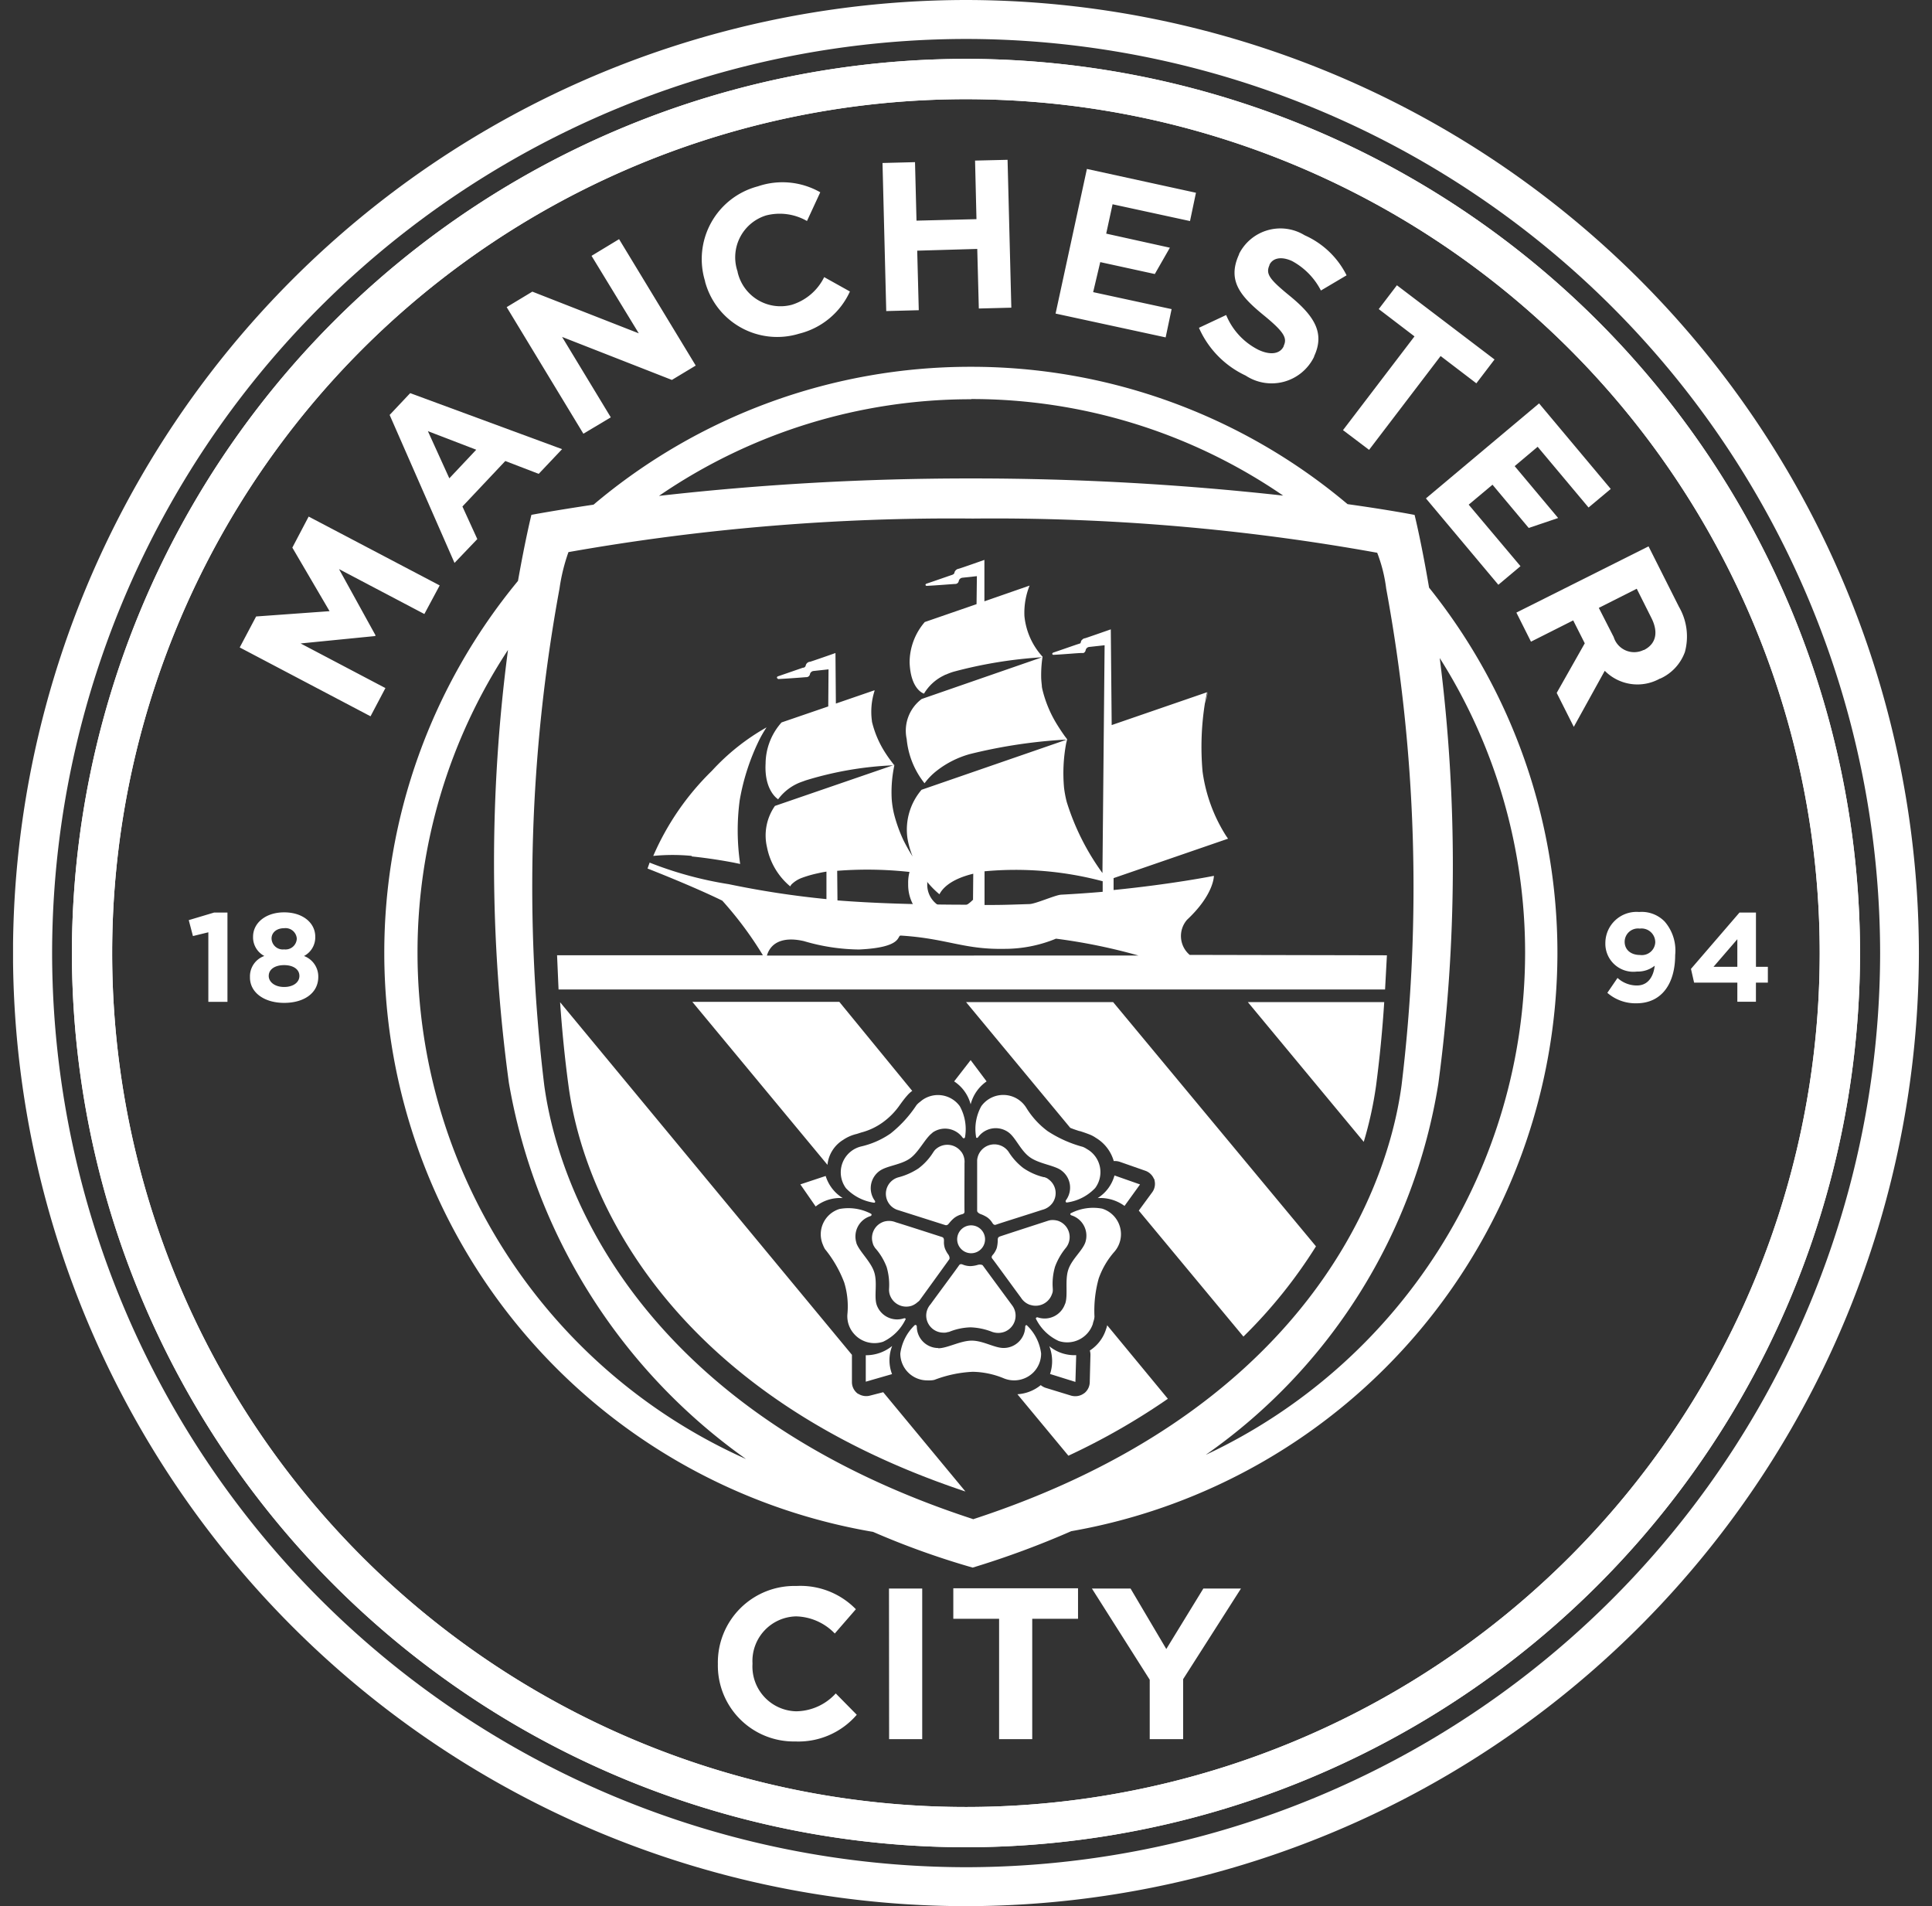 <svg xmlns="http://www.w3.org/2000/svg" width="74" height="73" fill="none"><rect width="100%" height="100%" fill="#333333" stroke="none"/><g fill="#fff" clip-path="url(#a)"><path d="M36.995 69.202A32.701 32.701 0 1 1 37 3.799a32.701 32.701 0 0 1-.005 65.403Zm0-66.948A34.283 34.283 0 0 0 2.754 36.498a34.285 34.285 0 0 0 34.241 34.246 34.285 34.285 0 0 0 34.249-34.246A34.285 34.285 0 0 0 36.995 2.254Z"/><path d="M36.995 69.202A32.701 32.701 0 1 1 37 3.799a32.701 32.701 0 0 1-.005 65.403Zm0-66.948A34.283 34.283 0 0 0 2.754 36.498a34.285 34.285 0 0 0 34.241 34.246 34.285 34.285 0 0 0 34.249-34.246A34.285 34.285 0 0 0 36.995 2.254Z"/><path d="m7.98 35.704-.59.144-.16-.61.974-.291h.508v3.421H7.98v-2.664ZM11.368 35.943a.432.432 0 0 0-.484-.396c-.305 0-.483.182-.483.392a.432.432 0 0 0 .483.42.432.432 0 0 0 .484-.416Zm.1 1.433c0-.262-.246-.415-.586-.415-.34 0-.589.153-.589.415 0 .228.229.422.589.422s.586-.185.586-.422Zm-1.893.055a.824.824 0 0 1 .55-.82.806.806 0 0 1-.432-.74c0-.518.475-.931 1.191-.931.717 0 1.191.406 1.191.93a.807.807 0 0 1-.431.742.839.839 0 0 1 .547.798c0 .63-.556.997-1.307.997-.75 0-1.31-.385-1.31-.976ZM63.4 36.08a.526.526 0 0 0-.594-.518.511.511 0 0 0-.578.505c0 .298.228.506.591.506a.514.514 0 0 0 .582-.504m-.016.91a1.031 1.031 0 0 1-.684.228 1.073 1.073 0 0 1-1.212-1.095 1.195 1.195 0 0 1 1.294-1.186 1.227 1.227 0 0 1 .978.367 1.691 1.691 0 0 1 .402 1.28c0 1.102-.518 1.85-1.485 1.85a1.643 1.643 0 0 1-1.113-.401l.39-.57c.202.185.466.289.741.289.513 0 .657-.48.684-.769M66.544 37.025v-1.056l-.912 1.056h.912Zm0 .607h-1.656l-.12-.527 1.859-2.158h.63v2.078h.456v.607h-.457v.732h-.712v-.732ZM9.182 24.795l.628-1.186 2.813-.203-1.426-2.434.625-1.189 5.019 2.637-.587 1.095-3.269-1.72 1.399 2.537-.016.027-2.854.283 3.248 1.709-.57 1.081-5.01-2.637ZM18.241 17.223l-1.852-.711.821 1.806 1.031-1.095Zm-3.317-1.332.787-.835 5.818 2.145-.895.946-1.28-.492-1.642 1.742.57 1.248-.873.913-2.485-5.667ZM19.407 11.762l.983-.593 4.077 1.597-1.81-2.968 1.055-.639L26.648 14l-.913.55-4.206-1.647 1.866 3.08-1.05.627-2.938-4.848ZM27.006 10.786v-.016a2.88 2.88 0 0 1 2.023-3.634 2.92 2.92 0 0 1 2.389.228l-.509 1.1a2.094 2.094 0 0 0-1.567-.213 1.679 1.679 0 0 0-1.09 2.152v.015a1.685 1.685 0 0 0 2.073 1.255 2.055 2.055 0 0 0 1.243-1.06l.986.55a2.902 2.902 0 0 1-1.95 1.617 2.86 2.86 0 0 1-3.598-1.994ZM33.802 6.242l1.245-.032.057 2.24 2.297-.057-.054-2.243 1.245-.03.144 5.663-1.245.032-.06-2.282-2.3.067.06 2.28-1.246.033-.143-5.671ZM45.922 12.554l1.043-.49c.238.58.678 1.053 1.238 1.334.456.214.828.16.967-.141v-.016c.135-.288.026-.516-.734-1.141-.913-.742-1.446-1.34-.977-2.359v-.016a1.773 1.773 0 0 1 2.51-.716 3.28 3.28 0 0 1 1.608 1.535l-.983.582a2.665 2.665 0 0 0-1.102-1.127c-.431-.2-.753-.107-.869.144v.015c-.155.34.014.55.798 1.19.913.752 1.333 1.4.913 2.296v.016a1.807 1.807 0 0 1-2.623.723 3.634 3.634 0 0 1-1.789-1.83ZM54.178 12.882l-1.369-1.045.696-.912 3.739 2.842-.696.913-1.369-1.045-2.74 3.593-.999-.755 2.738-3.59ZM61.81 24.402a.82.82 0 0 0 1.142.491h.016c.476-.24.556-.696.28-1.236l-.557-1.11-1.453.733.573 1.122Zm1.333-3.478 1.164 2.313a2.264 2.264 0 0 1 .228 1.734 1.781 1.781 0 0 1-.94 1.015h-.014a1.76 1.76 0 0 1-2.115-.297l-1.186 2.147-.655-1.3 1.075-1.9-.443-.877-1.617.815-.559-1.114 5.062-2.536ZM42.142 10.038l2.09.456.577-1.008-2.439-.539.244-1.124 2.966.643.228-1.084-4.177-.912-1.2 5.539 4.216.912.228-1.083-3.005-.65.272-1.15ZM58.95 15.449l-4.334 3.638 2.774 3.308.848-.712-1.984-2.356.912-.764 1.387 1.656 1.127-.381-1.665-1.987.88-.741 1.95 2.326.85-.711-2.745-3.276ZM27.496 63.727a2.93 2.93 0 0 1 3.005-2.989 2.964 2.964 0 0 1 2.281.89l-.808.93a2.126 2.126 0 0 0-1.48-.656 1.709 1.709 0 0 0-1.672 1.795v.03a1.715 1.715 0 0 0 1.672 1.81 2.082 2.082 0 0 0 1.517-.684l.805.817a2.945 2.945 0 0 1-2.354 1.022 2.908 2.908 0 0 1-2.966-2.965ZM34.05 60.836h1.273v5.767h-1.268l-.005-5.767ZM38.268 61.995h-1.754v-1.168h4.777v1.168h-1.754v4.608h-1.269v-4.608ZM44.038 64.329l-2.215-3.493h1.48l1.369 2.316 1.419-2.316h1.441l-2.215 3.47v2.297h-1.28V64.33Z"/><path d="M36.998 71.508a35.047 35.047 0 0 1-35.002-35.01A35.045 35.045 0 0 1 36.998 1.492a35.045 35.045 0 0 1 35.015 35.006 35.047 35.047 0 0 1-35.015 35.01Zm0-71.508a36.539 36.539 0 0 0-36.5 36.5 36.543 36.543 0 0 0 36.5 36.5 36.543 36.543 0 0 0 36.5-36.5A36.541 36.541 0 0 0 36.998 0Z"/><path d="M37.313 36.593h6.291a21.882 21.882 0 0 0-3.157-.645 5.163 5.163 0 0 1-2.008.39c-1.528.027-2.19-.401-3.94-.509-.152 0 .094.456-1.596.534a7.683 7.683 0 0 1-2.106-.32c-.684-.161-1.252-.024-1.423.553h7.9l.038-.002Zm-5.247-3.25.011 1.14c1.27.1 2.91.165 5.19.165l.011-1.187c-.94.228-1.206.616-1.295.787a3.406 3.406 0 0 1-.703-.8 14.873 14.873 0 0 0-3.212-.099m5.642.035v1.273h.3c.484 0 .954-.02 1.413-.034.228 0 .999-.347 1.216-.359.554-.03 1.085-.066 1.596-.111v-.404a12.959 12.959 0 0 0-4.526-.381m15.413 3.216-.071 1.31H21.394l-.057-1.31h7.884a13.86 13.86 0 0 0-1.556-2.092c-1.19-.581-2.863-1.23-2.863-1.23l.08-.227c.976.386 1.992.663 3.03.826 1.236.258 2.486.449 3.743.572V33.38a4.449 4.449 0 0 0-.33.064 4.332 4.332 0 0 0-.642.187 1.128 1.128 0 0 0-.367.24.437.437 0 0 0-.048.075 2.6 2.6 0 0 1-.89-1.499 1.973 1.973 0 0 1 .304-1.583l4.578-1.574c-.094.433-.13.876-.105 1.319.015.197.046.393.094.586.087.333.203.657.349.97.108.218.228.431.358.638a3.457 3.457 0 0 1-.196-.684 2.349 2.349 0 0 1 .538-1.873l5.55-1.917c-.036 0-.166 0-.362.017-1.124.082-2.24.26-3.333.531-.46.127-.892.343-1.268.636a2.45 2.45 0 0 0-.473.484 3.194 3.194 0 0 1-.684-1.695 1.516 1.516 0 0 1 .575-1.533l4.608-1.597c-1.147.07-2.285.256-3.395.555-.098.03-.195.067-.29.11h-.013l-.082.042c-.307.153-.563.39-.74.685 0 0-.51-.137-.551-1.189 0-.57.207-1.122.581-1.553l1.983-.685.013-1.072-.554.06a.152.152 0 0 0-.055.016.153.153 0 0 0-.084.107.137.137 0 0 1-.132.116c-.069 0-.685.053-1.098.073-.045 0-.073-.064 0-.087.368-.123.883-.305.956-.328.073-.023.105-.053.11-.105a.202.202 0 0 1 .157-.135c.091-.022.988-.34.988-.34v1.586l1.731-.602c-.149.37-.216.769-.198 1.168.057.582.302 1.13.698 1.56a.2.2 0 0 0-.011.039 4.737 4.737 0 0 0-.046.714c0 .103.011.216.025.342 0 .07.02.144.036.21.115.452.298.885.544 1.282.118.192.228.351.303.456l.084.11s0 .043-.025.116l.023-.091s-.011.052-.034.143a6.196 6.196 0 0 0-.08 1.689c.022.184.056.367.103.547a9.311 9.311 0 0 0 1.368 2.724l.083-8.724-.582.064a.158.158 0 0 0-.144.123.141.141 0 0 1-.084.11h-.076c-.13 0-.684.052-1.074.07-.048 0-.07-.063 0-.088.365-.123.88-.306.953-.326l.041-.016h.019a.097.097 0 0 0 .04-.073.123.123 0 0 1 .04-.069l.038-.034a.299.299 0 0 1 .057-.027h.016c.096-.028.993-.343.993-.343l.034 3.666 3.65-1.257s-.032.16-.073.415v-.031a10.65 10.65 0 0 0-.096 2.655 6.12 6.12 0 0 0 .894 2.45c.044.066.071.103.071.103l.011.016-4.384 1.51v.456c2.281-.228 3.842-.543 3.842-.543s.013.707-1.027 1.681a.946.946 0 0 0 .1 1.346l7.554.016Zm-23.33-10.578c.392-.02.948-.061 1.074-.073h.02a.139.139 0 0 0 .137-.114.158.158 0 0 1 .144-.123l.568-.062-.011 1.42-1.789.613c-.387.432-.605.99-.611 1.57-.057 1.049.474 1.368.474 1.368v.014c.232-.318.556-.557.929-.684l.132-.048a13.263 13.263 0 0 1 3.397-.58 5.089 5.089 0 0 1-.363-.502 3.843 3.843 0 0 1-.495-1.168v-.016a2.619 2.619 0 0 1 .098-1.159v-.027l-1.48.509L32 25.009c-.103.037-.892.313-.977.336h-.016a.187.187 0 0 0-.144.132.11.11 0 0 1-.084.093h-.023l-.958.331c-.064.023-.039.09 0 .087m-3.308 6.81c.685.07 1.317.18 1.631.241l.229.048a8.8 8.8 0 0 1-.019-2.432c.14-.818.4-1.612.769-2.356.079-.152.166-.3.26-.443a8.495 8.495 0 0 0-2.092 1.663 10.219 10.219 0 0 0-2.247 3.26 7.504 7.504 0 0 1 1.48 0m19.759-6.287c-.017.13-.04.257-.071.383.039-.24.07-.383.07-.383Z"/><path d="M46.193 55.708a21.473 21.473 0 0 0 8.897-14.196 63.044 63.044 0 0 0 .055-16.311 21.075 21.075 0 0 1 3.27 11.297A21.245 21.245 0 0 1 46.2 55.708m-30.208-19.21a21.076 21.076 0 0 1 3.465-11.607 62.523 62.523 0 0 0 .034 16.575 22.292 22.292 0 0 0 9.082 14.409 21.236 21.236 0 0 1-12.581-19.377Zm21.213-21.216a21.097 21.097 0 0 1 11.943 3.698 107.73 107.73 0 0 0-11.836-.657h-.21c-3.963 0-7.923.222-11.862.668A21.092 21.092 0 0 1 37.2 15.29m.072 42.887c-12.223-3.983-15.794-12.01-16.425-16.607a63.024 63.024 0 0 1 .583-19.028c.067-.476.182-.945.343-1.398a84.203 84.203 0 0 1 15.49-1.285 82.597 82.597 0 0 1 15.487 1.31c.17.44.286.9.344 1.369a63.014 63.014 0 0 1 .587 19.041c-.623 4.597-4.2 12.624-16.425 16.608m22.397-21.672a22.356 22.356 0 0 0-4.916-14.01c-.3-1.765-.555-2.785-.555-2.785s-.912-.182-2.568-.413a22.356 22.356 0 0 0-14.43-5.26 22.356 22.356 0 0 0-14.45 5.28c-1.532.229-2.38.39-2.38.39s-.228.913-.514 2.53a22.356 22.356 0 0 0-5.121 14.265 22.502 22.502 0 0 0 18.722 22.154c1.24.539 2.515.996 3.814 1.368a34.015 34.015 0 0 0 3.774-1.394 22.504 22.504 0 0 0 18.624-22.125Z"/><path d="M33.332 53.445a.564.564 0 0 1-.456-.066h-.014l-.039-.032a.547.547 0 0 1-.192-.413v-1.049L21.453 38.382c.073 1.059.178 2.138.326 3.226.582 4.286 3.9 11.744 15.2 15.512l-3.15-3.803-.497.128ZM42.395 50.792c0 .034-.02.078-.036.128-.107.33-.325.613-.616.8.019.063.026.127.023.192l-.026 1.027a.553.553 0 0 1-.194.404l-.04.027a.552.552 0 0 1-.322.1.581.581 0 0 1-.169-.025l-.967-.296a.598.598 0 0 1-.185-.103c-.254.207-.567.33-.894.349l1.953 2.354a25.965 25.965 0 0 0 3.81-2.18l-2.328-2.82v.043M31.694 44.61a1.267 1.267 0 0 1 .6-.956c.158-.108.335-.185.522-.228l.171-.055c.29-.075.564-.203.808-.376.268-.19.5-.427.684-.698l.016-.02c.078-.11.16-.217.249-.318.055-.065.118-.124.187-.176h.014l-2.797-3.415h-5.63l5.176 6.242ZM37.002 38.377l3.992 4.816c.117.048.229.085.347.123h.018c.11.035.245.08.384.135.08.032.157.073.228.123a1.529 1.529 0 0 1 .689.892.575.575 0 0 1 .228.027l.98.343a.556.556 0 0 1 .334.321h.016v.037a.546.546 0 0 1-.098.483l-.502.685 4.008 4.825a18.88 18.88 0 0 0 2.779-3.456l-7.77-9.354h-5.633ZM47.795 38.377l4.44 5.352c.21-.7.367-1.415.47-2.14a48.34 48.34 0 0 0 .314-3.212h-5.224ZM37.178 42.292c.092-.357.309-.668.611-.878l-.611-.815-.632.815c.312.204.537.517.632.878ZM32.28 45.883a1.528 1.528 0 0 1-.655-.847l-.97.322.587.846a1.509 1.509 0 0 1 1.038-.321Z"/><path d="M34.173 51.545a1.583 1.583 0 0 1-1.012.356v1.013l1.006-.29a1.488 1.488 0 0 1 .006-1.08ZM40.19 51.554c.134.34.145.718.029 1.065l.972.304.03-1.025a1.517 1.517 0 0 1-1.032-.344ZM42.042 45.883c.368-.024.733.083 1.03.3l.594-.823-.979-.344c-.098.36-.329.67-.645.867ZM36.662 47.461a.534.534 0 1 1 1.027.205.532.532 0 0 1-.87.171.531.531 0 0 1-.157-.376ZM35.94 51.625a.823.823 0 0 1-.824-.817c0-.064-.057-.089-.096-.043a1.836 1.836 0 0 0-.536 1.07 1.03 1.03 0 0 0 1.03 1.029.662.662 0 0 0 .108 0 .705.705 0 0 0 .171-.021c.469-.18.963-.284 1.465-.308.407.008.81.092 1.186.249a1.043 1.043 0 0 0 1.131-.219 1.024 1.024 0 0 0 .302-.733 1.793 1.793 0 0 0-.539-1.07c-.025-.034-.07 0-.07.044a.826.826 0 0 1-.828.817c-.345.002-.785-.281-1.219-.281-.433 0-.937.292-1.282.292"/><path d="M35.476 50.38a.659.659 0 0 0 .66.656c.043.004.087 0 .13-.011l.052-.014h.025c.264-.11.546-.17.833-.178.28.01.557.068.819.171a.7.7 0 0 0 .487-.003.661.661 0 0 0 .306-.982s-1.11-1.506-1.14-1.551c-.03-.046-.142-.044-.194-.028-.09.027-.182.043-.276.048a.791.791 0 0 1-.274-.048c-.07-.03-.13-.05-.178.028-.048.077-.837 1.14-1.088 1.487a.652.652 0 0 0-.162.424ZM40.796 49.927a.826.826 0 0 1-1.04.527c-.062-.02-.1.026-.066.073.185.365.488.657.86.828a1.035 1.035 0 0 0 1.31-.659c0-.034.02-.068.026-.102a.641.641 0 0 0 .035-.17c-.025-.492.03-.986.162-1.462a3.12 3.12 0 0 1 .604-1.028 1.024 1.024 0 0 0-.472-1.647 1.862 1.862 0 0 0-1.193.173c-.044.02-.032.066.016.084a.816.816 0 0 1 .534 1.03c-.11.325-.525.65-.657 1.06-.133.41 0 .972-.117 1.298"/><path d="M39.464 49.973a.66.66 0 0 0 .83-.417.32.32 0 0 0 .03-.128.228.228 0 0 0 0-.055v-.025a2.306 2.306 0 0 1 .087-.84c.097-.262.238-.507.417-.723a.658.658 0 0 0-.308-1.033.73.73 0 0 0-.274-.025.667.667 0 0 0-.107.025s-1.79.58-1.843.602c-.09.03-.08.108-.08.158a1.27 1.27 0 0 1-.037.28.83.83 0 0 1-.134.244c-.053.057-.09.108-.032.174.057.066.835 1.14 1.093 1.487a.669.669 0 0 0 .36.28M40.648 44.822a.812.812 0 0 1 .182 1.14c-.034.053 0 .106.053.087a1.825 1.825 0 0 0 1.065-.552 1.017 1.017 0 0 0-.228-1.437l-.091-.057a.829.829 0 0 0-.155-.082 4.669 4.669 0 0 1-1.351-.605 3.195 3.195 0 0 1-.814-.892 1.037 1.037 0 0 0-1.722-.062c-.2.36-.27.776-.201 1.18 0 .046.054.05.084 0a.833.833 0 0 1 1.154-.18c.28.203.456.684.81.947.354.262.93.31 1.211.509"/><path d="M40.308 46.077a.65.65 0 0 0-.146-.913.365.365 0 0 0-.114-.066l-.05-.018h-.026a2.384 2.384 0 0 1-.78-.35 2.368 2.368 0 0 1-.56-.618.662.662 0 0 0-1.19.224.53.53 0 0 0-.015.107v1.926c0 .057.077.105.127.125.09.031.174.073.254.123.075.053.14.12.191.199.041.066.078.116.16.082s1.355-.431 1.763-.566a.685.685 0 0 0 .384-.253M35.711 43.38a.83.83 0 0 1 1.154.18c.037.053.094.037.099-.02a1.809 1.809 0 0 0-.201-1.175 1.033 1.033 0 0 0-1.449-.228l-.084.068a.768.768 0 0 0-.128.12c-.271.412-.607.78-.995 1.087a3.249 3.249 0 0 1-1.108.49 1.021 1.021 0 0 0-.595 1.604c.283.299.66.493 1.067.553.043.01.066-.035.036-.076a.814.814 0 0 1 .183-1.14c.28-.201.81-.229 1.159-.475.349-.246.586-.782.864-.983"/><path d="M36.818 44.11a.664.664 0 0 0-1.016-.06l-.032.042-.022.032a2.28 2.28 0 0 1-.57.623c-.235.154-.493.27-.765.34a.653.653 0 0 0-.06 1.241l1.85.588c.087.025.126-.043.16-.082.059-.074.126-.142.199-.2a.849.849 0 0 1 .253-.124c.076-.018.135-.036.128-.123-.007-.087 0-1.41 0-1.839a.646.646 0 0 0-.123-.44M32.805 47.605a.816.816 0 0 1 .529-1.03c.062-.02.066-.08.011-.101a1.863 1.863 0 0 0-1.19-.174 1.014 1.014 0 0 0-.63 1.383c.02.054.045.106.075.155.312.384.56.815.735 1.277.12.39.161.8.123 1.207a1.01 1.01 0 0 0 .246.752 1.042 1.042 0 0 0 1.123.309c.37-.177.669-.473.85-.84.03-.038 0-.07-.059-.054a.83.83 0 0 1-1.042-.525c-.103-.328.039-.833-.091-1.243-.13-.41-.57-.792-.685-1.118"/><path d="M33.854 46.786a.658.658 0 0 0-.424.826.39.39 0 0 0 .05.12c.01.016.02.03.027.047l.016.02c.191.215.34.463.44.732.078.27.108.55.09.828a.613.613 0 0 0 .03.229.664.664 0 0 0 .832.42.684.684 0 0 0 .228-.138.411.411 0 0 0 .078-.068s1.104-1.524 1.136-1.572c.032-.048 0-.132-.028-.175a1.02 1.02 0 0 1-.137-.247.732.732 0 0 1-.036-.276c0-.073 0-.134-.08-.16-.08-.025-1.353-.438-1.766-.563a.684.684 0 0 0-.456-.023ZM34.785 33.85a1.596 1.596 0 0 1 1.65-1.646 1.63 1.63 0 0 1 1.245.489l-.443.51a1.17 1.17 0 0 0-.807-.36.937.937 0 0 0-.913.986.94.94 0 0 0 .913.994 1.14 1.14 0 0 0 .83-.36l.443.456a1.614 1.614 0 0 1-1.296.566 1.597 1.597 0 0 1-1.622-1.636Z"/></g><defs><clipPath id="a"><path fill="#fff" d="M.5 0h73v73H.5z"/></clipPath></defs></svg>